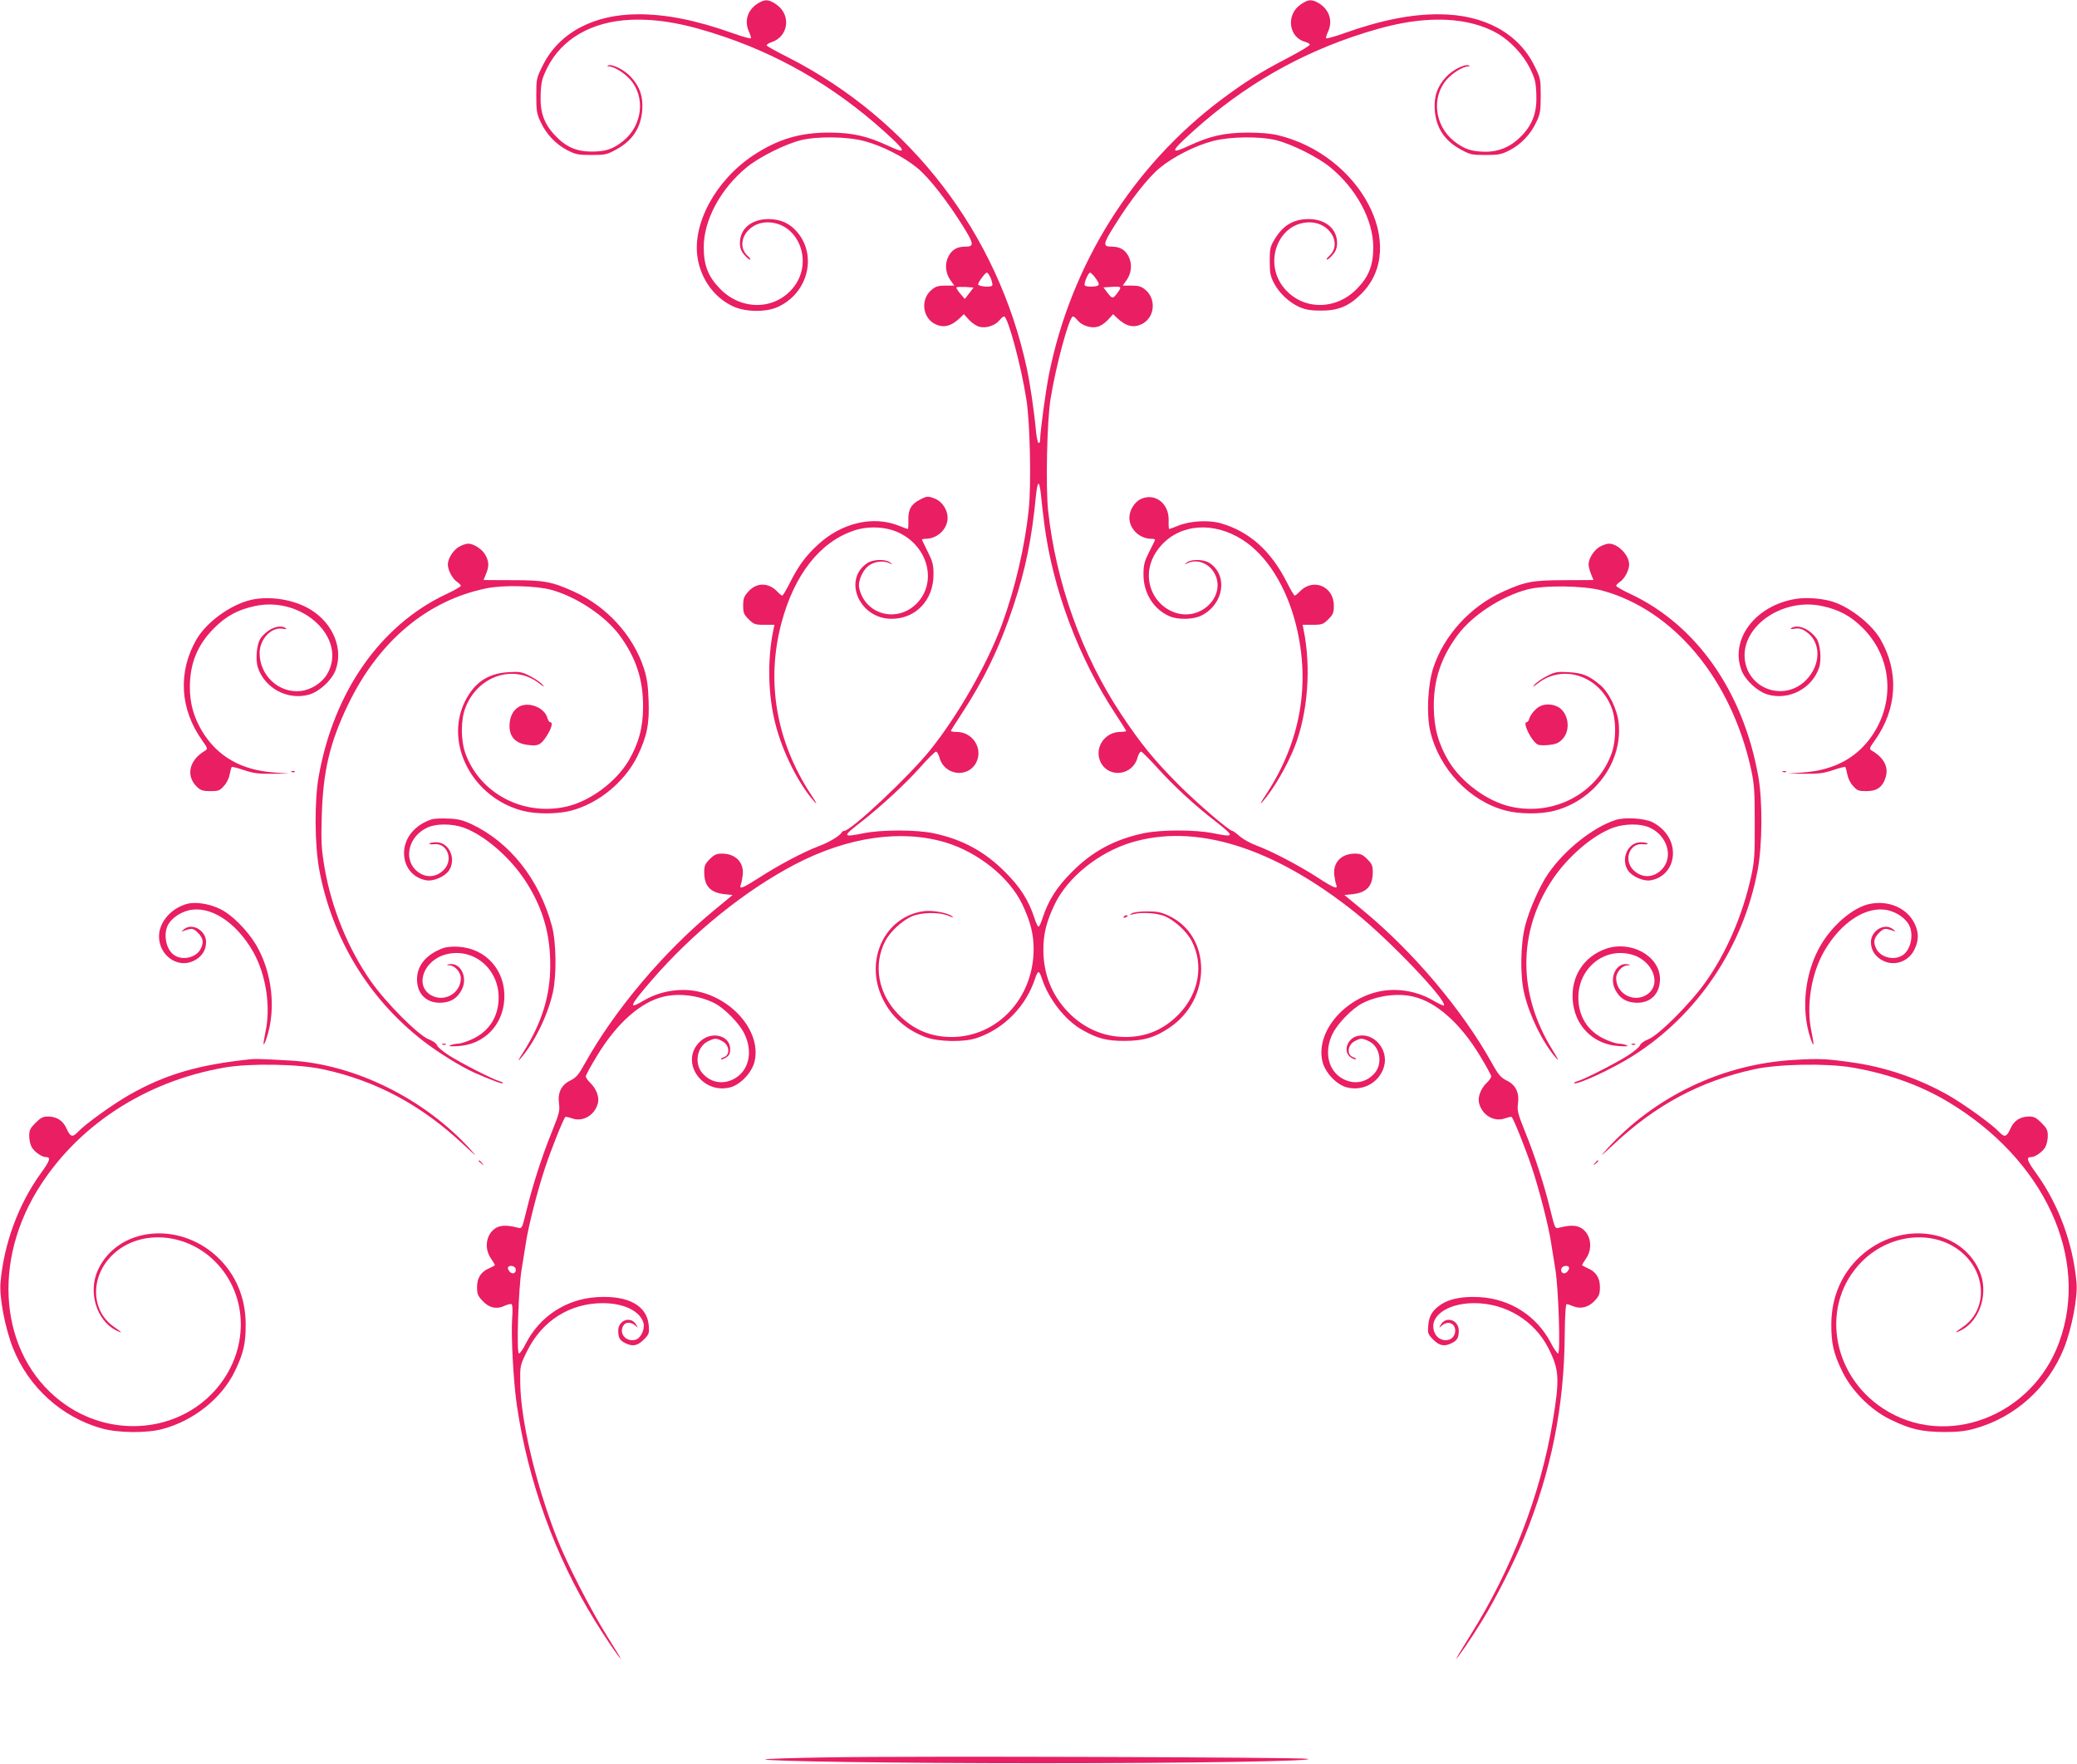 <?xml version="1.0" standalone="no"?>
<!DOCTYPE svg PUBLIC "-//W3C//DTD SVG 20010904//EN"
 "http://www.w3.org/TR/2001/REC-SVG-20010904/DTD/svg10.dtd">
<svg version="1.0" xmlns="http://www.w3.org/2000/svg"
 width="1280pt" height="1087pt" viewBox="0 0 1280 1087"
 preserveAspectRatio="xMidYMid meet">
<g transform="translate(0,1087) scale(0.1,-0.1)"
fill="#e91e63" stroke="none">
<path d="M4672 10850 c-65 -40 -87 -109 -56 -176 9 -19 14 -37 11 -40 -3 -3
-51 10 -107 30 -230 82 -417 119 -590 118 -275 -1 -487 -116 -586 -317 -38
-77 -39 -82 -39 -184 0 -94 3 -113 27 -163 35 -76 95 -138 165 -174 51 -26 68
-29 148 -29 84 0 95 2 153 34 100 54 152 134 160 243 6 84 -15 144 -70 204
-39 43 -115 81 -140 71 -8 -4 -7 -6 5 -6 32 -2 93 -39 129 -79 98 -108 78
-286 -43 -382 -63 -50 -108 -64 -194 -64 -92 0 -158 29 -223 98 -70 73 -95
145 -90 257 3 74 8 95 40 160 89 179 273 286 514 297 172 7 343 -24 585 -107
383 -132 724 -340 1032 -630 81 -77 74 -88 -28 -40 -129 60 -219 81 -360 82
-183 1 -320 -40 -471 -139 -232 -153 -379 -422 -345 -633 21 -132 104 -246
219 -299 75 -35 201 -37 274 -4 186 83 246 315 121 462 -47 55 -102 79 -176
80 -106 0 -177 -59 -177 -147 0 -30 7 -50 26 -72 14 -17 31 -31 36 -31 6 0 0
11 -14 23 -81 75 -4 206 120 207 195 1 291 -250 156 -408 -114 -134 -315 -135
-445 -3 -74 75 -102 145 -102 256 -1 168 104 363 266 495 74 61 235 142 332
166 101 25 284 23 390 -5 109 -28 246 -98 328 -166 73 -60 182 -200 280 -356
71 -114 72 -129 14 -129 -49 0 -81 -19 -102 -60 -23 -44 -19 -100 10 -143 l26
-37 -55 0 c-44 0 -60 -5 -85 -26 -68 -57 -58 -169 20 -210 52 -26 98 -16 152
34 l27 26 33 -36 c18 -19 47 -39 65 -42 41 -10 96 9 121 40 10 13 23 24 29 24
23 0 105 -303 137 -510 23 -140 31 -522 15 -677 -23 -227 -84 -488 -165 -710
-91 -246 -269 -558 -441 -773 -128 -160 -489 -500 -532 -500 -6 0 -12 -4 -14
-8 -8 -20 -79 -63 -142 -86 -93 -35 -250 -118 -367 -194 -100 -64 -126 -75
-114 -44 4 9 9 35 12 58 10 79 -43 134 -128 134 -33 0 -47 -6 -75 -34 -29 -29
-34 -41 -34 -80 0 -86 37 -126 125 -136 l50 -5 -120 -99 c-308 -255 -608 -611
-790 -938 -39 -71 -54 -88 -90 -106 -56 -27 -79 -75 -70 -142 6 -44 1 -62 -43
-172 -62 -152 -121 -337 -157 -486 -28 -113 -28 -114 -54 -107 -63 16 -99 16
-130 1 -63 -33 -81 -124 -36 -190 14 -20 25 -39 25 -41 0 -3 -15 -11 -33 -19
-52 -21 -77 -60 -77 -117 0 -42 5 -55 33 -84 39 -44 90 -55 137 -31 18 8 37
13 43 9 6 -4 7 -38 3 -92 -7 -104 8 -383 29 -529 69 -470 237 -934 480 -1327
65 -106 153 -235 160 -235 2 0 -36 62 -83 137 -102 163 -251 453 -311 608
-130 332 -223 726 -225 956 -1 105 -1 105 42 193 93 188 264 296 467 296 131
0 232 -50 251 -124 9 -39 -18 -94 -51 -102 -56 -14 -101 37 -75 85 13 26 46
27 74 4 20 -18 20 -18 5 7 -33 52 -109 25 -109 -39 0 -43 9 -60 41 -76 46 -24
77 -19 116 20 33 33 35 39 31 88 -10 122 -127 186 -318 174 -191 -11 -355
-119 -441 -289 -16 -32 -34 -58 -41 -58 -16 0 -3 409 17 520 8 47 19 117 25
156 15 104 73 331 121 474 38 113 110 294 123 307 2 3 20 -1 40 -8 68 -25 142
19 161 94 9 36 -10 88 -45 122 -17 16 -30 35 -30 42 0 8 32 66 71 130 120 198
269 330 410 362 96 23 220 6 311 -40 64 -32 154 -125 185 -188 56 -113 28
-233 -67 -281 -69 -35 -143 -20 -193 39 -50 60 -31 163 37 195 42 20 50 20 86
1 47 -24 52 -87 9 -100 -11 -4 -18 -9 -15 -12 3 -3 17 2 31 11 19 12 25 25 25
51 0 87 -119 115 -189 44 -123 -122 16 -325 190 -279 63 17 132 90 149 158 49
207 -184 442 -439 442 -88 0 -172 -23 -245 -66 -97 -58 -88 -34 53 129 252
291 573 550 881 711 326 170 656 217 930 134 199 -61 389 -213 469 -378 51
-107 71 -184 71 -280 -1 -301 -224 -540 -506 -540 -131 0 -241 48 -332 144
-121 127 -151 301 -77 446 29 57 102 125 163 153 59 26 169 28 227 4 30 -13
35 -13 21 -2 -28 21 -122 38 -175 30 -240 -34 -366 -304 -251 -540 54 -111
146 -193 268 -237 78 -28 234 -31 312 -4 169 57 304 196 360 369 6 20 15 37
20 37 5 0 14 -17 20 -37 41 -128 145 -261 251 -320 93 -53 153 -68 264 -67
115 1 182 21 270 80 265 175 263 569 -4 692 -45 21 -71 26 -131 26 -42 0 -84
-5 -95 -12 -18 -11 -16 -11 10 -5 55 14 148 7 197 -14 61 -28 134 -96 163
-153 74 -145 44 -319 -77 -446 -91 -96 -201 -144 -332 -144 -134 0 -258 54
-354 154 -100 104 -152 234 -152 383 0 99 19 175 71 283 80 165 270 317 469
378 398 121 877 -28 1383 -432 211 -169 570 -546 545 -572 -3 -2 -32 11 -64
30 -73 43 -157 66 -245 66 -255 0 -488 -235 -439 -442 17 -68 86 -141 149
-158 102 -27 204 31 231 130 28 106 -66 211 -165 186 -65 -16 -90 -99 -40
-132 14 -9 28 -14 31 -11 3 3 -4 8 -15 12 -43 13 -38 76 9 100 36 19 44 19 86
-1 68 -32 87 -135 37 -195 -50 -59 -124 -74 -193 -39 -95 48 -123 168 -67 281
31 63 121 156 185 188 91 46 215 63 311 40 141 -32 290 -164 410 -362 39 -64
71 -122 71 -130 0 -7 -13 -26 -30 -42 -35 -34 -54 -86 -45 -122 19 -75 93
-119 161 -94 20 7 38 11 40 8 13 -13 85 -194 123 -307 48 -143 106 -370 121
-474 6 -39 17 -109 25 -156 19 -109 33 -520 17 -520 -6 0 -27 30 -46 68 -87
164 -249 268 -436 279 -102 6 -183 -9 -236 -43 -56 -37 -77 -70 -82 -131 -4
-49 -2 -55 31 -88 39 -39 70 -44 116 -20 32 16 41 33 41 76 0 64 -76 91 -109
39 -15 -25 -15 -25 5 -8 43 37 93 7 80 -48 -15 -57 -96 -56 -123 0 -46 98 69
186 242 186 193 0 369 -106 456 -275 68 -133 72 -188 28 -454 -75 -451 -253
-913 -511 -1323 -47 -76 -85 -138 -83 -138 7 0 95 129 160 235 82 133 197 360
258 510 167 409 247 808 250 1250 1 119 6 190 12 189 6 0 24 -6 40 -13 46 -19
95 -7 133 34 27 29 32 42 32 84 0 57 -25 96 -77 117 -18 8 -33 16 -33 19 0 2
11 21 25 41 45 66 27 157 -36 190 -31 15 -67 15 -130 -1 -26 -7 -26 -6 -54
107 -36 149 -95 334 -157 486 -44 110 -49 128 -43 172 9 67 -14 115 -70 142
-36 18 -51 35 -90 106 -182 327 -482 683 -790 938 l-120 99 50 5 c88 10 125
50 125 136 0 39 -5 51 -34 80 -28 28 -42 34 -75 34 -85 0 -138 -55 -128 -134
3 -23 8 -49 12 -58 13 -31 -16 -20 -120 48 -115 74 -282 161 -372 194 -34 12
-80 38 -102 56 -21 19 -42 34 -46 34 -19 0 -214 167 -331 284 -152 153 -233
252 -352 431 -244 366 -405 815 -453 1261 -15 149 -7 544 15 684 32 202 115
510 138 510 6 0 19 -11 29 -24 25 -31 80 -50 121 -40 18 3 47 23 65 42 l33 36
27 -26 c54 -50 100 -60 152 -34 78 41 88 153 20 210 -25 21 -41 26 -85 26
l-55 0 26 37 c29 43 33 99 10 143 -21 41 -53 60 -102 60 -58 0 -57 15 15 129
97 156 206 296 279 356 82 68 219 138 328 166 106 28 289 30 390 5 97 -24 258
-105 332 -166 162 -132 267 -327 266 -495 0 -111 -28 -181 -102 -256 -130
-132 -331 -131 -445 3 -135 158 -39 409 156 408 124 -1 201 -132 120 -207 -14
-12 -20 -23 -14 -23 5 0 22 14 36 31 19 22 26 42 26 72 0 87 -71 147 -175 147
-95 0 -160 -39 -213 -130 -24 -39 -27 -56 -27 -130 0 -72 4 -92 27 -136 32
-61 93 -118 156 -146 36 -16 68 -22 132 -22 106 -1 175 28 250 104 292 291 -6
855 -515 977 -47 11 -110 16 -190 16 -141 -1 -231 -22 -360 -82 -102 -48 -109
-37 -27 40 307 290 648 498 1031 630 242 83 413 114 585 107 121 -6 230 -35
316 -85 79 -46 157 -130 198 -212 32 -65 37 -86 40 -160 5 -109 -21 -183 -86
-253 -65 -69 -139 -103 -227 -103 -87 1 -131 16 -194 65 -121 96 -141 274 -43
382 36 40 97 77 129 79 12 0 13 2 5 6 -25 10 -101 -28 -140 -71 -55 -60 -76
-120 -70 -204 8 -109 60 -189 160 -243 58 -32 69 -34 153 -34 80 0 97 3 148
29 70 36 130 98 165 174 24 50 27 69 27 163 0 102 -1 107 -39 184 -99 201
-311 316 -586 317 -173 1 -360 -36 -590 -118 -56 -20 -104 -33 -107 -30 -3 3
2 21 11 40 31 67 9 136 -56 176 -44 26 -65 25 -113 -8 -91 -63 -74 -203 29
-230 14 -4 27 -11 28 -17 2 -5 -59 -42 -134 -81 -168 -87 -269 -151 -413 -259
-545 -410 -924 -1014 -1060 -1690 -21 -104 -55 -357 -55 -407 0 -10 -4 -18 -9
-18 -5 0 -12 30 -16 68 -12 132 -37 298 -57 392 -179 832 -716 1531 -1470
1916 -70 35 -129 68 -133 73 -3 5 10 15 30 21 105 35 122 168 30 232 -48 33
-69 34 -113 8z m1434 -1695 c8 -20 12 -40 9 -44 -8 -14 -90 -6 -87 8 4 18 44
71 54 71 5 0 16 -16 24 -35z m642 6 c34 -46 32 -54 -15 -57 -24 -1 -45 2 -48
7 -7 11 21 79 33 79 4 0 18 -13 30 -29z m-775 -98 l-27 -35 -28 32 c-15 18
-26 36 -24 39 2 3 27 4 55 3 l51 -4 -27 -35z m917 7 c-31 -43 -35 -43 -64 -5
l-26 34 47 3 c64 4 67 2 43 -32z m-475 -1247 c3 -38 13 -120 21 -183 52 -401
212 -826 440 -1172 35 -53 64 -99 64 -102 0 -3 -16 -6 -35 -6 -100 0 -165
-103 -121 -189 51 -98 197 -79 226 30 7 23 16 39 24 37 6 -2 51 -47 99 -100
99 -110 230 -231 360 -331 118 -93 117 -98 -18 -71 -111 22 -316 22 -425 0
-180 -38 -319 -112 -445 -240 -94 -94 -144 -174 -180 -283 -9 -29 -20 -53 -25
-53 -5 0 -16 24 -25 53 -36 109 -86 189 -180 283 -125 126 -264 202 -440 239
-105 23 -321 23 -430 1 -135 -27 -136 -22 -17 70 126 99 270 232 364 337 45
51 88 93 95 95 7 2 16 -14 23 -37 29 -109 175 -128 226 -30 44 86 -21 189
-121 189 -19 0 -35 3 -35 6 0 3 29 49 64 102 139 212 238 416 321 667 76 229
114 415 140 688 4 37 10 67 15 67 5 0 11 -30 15 -67z m-3238 -4769 c9 -23 -13
-40 -32 -24 -8 7 -15 19 -15 26 0 19 39 18 47 -2z m6493 2 c0 -7 -7 -19 -15
-26 -19 -16 -41 1 -32 24 8 20 47 21 47 2z"/>
<path d="M5671 7792 c-55 -27 -75 -62 -73 -127 1 -30 -1 -55 -3 -55 -2 0 -28
9 -57 21 -158 63 -352 17 -497 -117 -76 -70 -120 -130 -172 -233 -22 -44 -44
-81 -48 -81 -4 0 -18 11 -30 24 -55 58 -129 58 -180 0 -26 -29 -31 -43 -31
-85 0 -45 4 -55 34 -85 31 -31 39 -34 96 -34 l63 0 -7 -32 c-38 -184 -33 -403
13 -580 43 -171 143 -370 240 -478 20 -23 13 -6 -23 47 -213 326 -276 695
-180 1055 79 297 237 498 445 568 89 31 203 25 282 -14 180 -88 233 -308 105
-436 -121 -121 -318 -67 -353 97 -9 45 24 117 67 143 36 22 87 26 121 9 21
-10 21 -10 3 5 -28 22 -104 20 -140 -3 -155 -102 -50 -345 149 -344 150 0 259
117 258 275 0 57 -6 79 -34 135 -19 38 -35 71 -37 76 -2 4 8 7 22 7 73 0 136
60 136 130 0 47 -33 98 -75 116 -44 18 -53 18 -94 -4z"/>
<path d="M7033 7796 c-41 -18 -73 -70 -73 -116 0 -70 63 -130 136 -130 14 0
24 -3 22 -7 -1 -5 -18 -38 -37 -76 -28 -56 -34 -78 -34 -135 -1 -116 62 -217
162 -260 53 -22 147 -20 197 6 137 71 163 247 48 323 -36 23 -112 25 -140 3
-18 -15 -18 -15 3 -5 63 31 143 -3 174 -75 32 -72 2 -158 -73 -207 -145 -94
-338 25 -338 208 0 64 27 130 76 184 120 134 324 148 501 35 149 -95 269 -285
329 -521 92 -365 30 -722 -182 -1046 -36 -53 -43 -70 -23 -47 66 74 153 224
199 342 80 206 101 486 54 716 l-6 32 62 0 c57 0 65 3 96 34 30 30 34 40 34
85 0 119 -129 172 -211 85 -12 -13 -26 -24 -30 -24 -4 0 -26 37 -48 81 -98
194 -230 313 -406 364 -74 22 -188 16 -263 -14 -29 -12 -55 -21 -57 -21 -2 0
-4 24 -3 54 3 103 -83 170 -169 132z"/>
<path d="M2831 7502 c-37 -20 -71 -73 -71 -110 0 -35 28 -88 56 -107 13 -8 24
-20 24 -25 0 -5 -42 -29 -94 -53 -404 -192 -690 -602 -782 -1122 -27 -150 -25
-423 4 -577 79 -420 303 -790 637 -1050 94 -73 237 -162 321 -199 100 -44 168
-69 173 -64 3 3 -6 9 -19 12 -41 11 -239 112 -312 159 -39 25 -72 53 -75 63
-3 11 -24 26 -51 37 -62 23 -262 223 -354 354 -141 199 -246 456 -288 705 -19
114 -22 154 -17 320 8 272 49 448 161 681 188 392 489 645 855 719 101 21 303
16 396 -9 156 -42 333 -160 422 -279 102 -138 147 -274 146 -442 0 -128 -27
-227 -90 -334 -78 -130 -237 -248 -381 -281 -266 -61 -535 80 -624 328 -29 82
-29 208 1 283 76 194 295 268 450 151 37 -28 41 -30 22 -8 -14 14 -49 38 -78
52 -47 24 -62 26 -131 22 -126 -8 -209 -64 -267 -181 -128 -260 48 -593 356
-673 83 -22 216 -21 299 1 169 44 330 177 408 335 59 122 75 199 69 345 -3 93
-10 138 -30 200 -66 200 -228 378 -429 469 -137 62 -184 71 -381 71 -97 0
-177 1 -177 1 0 1 7 18 15 37 20 48 19 75 -3 116 -19 36 -72 71 -107 71 -11 0
-36 -8 -54 -18z"/>
<path d="M9861 7502 c-37 -20 -71 -73 -71 -110 0 -12 7 -39 15 -59 8 -19 15
-36 15 -37 0 0 -80 -1 -177 -1 -197 0 -244 -9 -381 -71 -201 -91 -363 -269
-429 -469 -34 -106 -43 -285 -19 -390 55 -233 243 -432 466 -490 83 -22 216
-23 299 -1 246 64 419 297 397 536 -8 87 -61 197 -119 243 -67 55 -105 70
-189 75 -69 4 -84 2 -131 -22 -29 -14 -64 -38 -78 -52 -19 -22 -15 -20 22 8
155 117 374 43 450 -151 30 -75 30 -201 1 -283 -89 -248 -358 -389 -624 -328
-144 33 -303 151 -381 281 -63 106 -90 205 -91 334 -1 167 45 304 147 442 90
121 267 237 427 280 101 28 348 25 460 -5 444 -119 800 -546 922 -1105 19 -88
22 -133 22 -327 1 -198 -2 -238 -22 -330 -52 -237 -151 -468 -280 -650 -92
-131 -292 -331 -354 -354 -27 -11 -48 -26 -51 -37 -3 -10 -36 -38 -75 -63 -73
-47 -271 -148 -312 -159 -13 -3 -22 -9 -19 -11 14 -15 236 88 361 167 399 252
681 671 770 1145 29 154 31 427 4 577 -92 520 -378 930 -782 1122 -52 24 -94
48 -94 53 0 5 11 17 24 25 28 19 56 72 56 107 0 57 -69 128 -125 128 -11 0
-36 -8 -54 -18z"/>
<path d="M1575 7179 c-130 -19 -294 -131 -363 -247 -117 -201 -104 -432 35
-626 33 -46 34 -51 18 -61 -101 -59 -122 -157 -49 -226 21 -19 36 -24 81 -24
49 0 58 3 84 33 17 18 31 49 35 72 4 22 9 42 13 44 3 2 38 -7 76 -20 58 -19
88 -23 175 -22 l105 1 -95 7 c-203 14 -351 99 -445 255 -51 86 -75 171 -75
269 0 149 47 263 150 366 75 75 148 114 253 136 293 62 571 -202 443 -420 -32
-54 -97 -96 -162 -104 -135 -15 -254 95 -254 234 0 84 71 161 140 150 24 -4
30 -3 20 4 -39 25 -110 -4 -153 -62 -25 -34 -34 -130 -18 -181 43 -129 185
-204 316 -167 63 18 138 87 162 148 50 130 -11 285 -147 372 -93 59 -227 86
-345 69z"/>
<path d="M11070 7180 c-251 -39 -411 -249 -337 -442 24 -61 99 -130 162 -148
131 -37 273 38 316 167 16 51 7 147 -18 181 -43 58 -114 87 -153 62 -10 -7 -4
-8 20 -4 26 4 44 0 70 -18 94 -63 94 -204 0 -299 -135 -136 -362 -55 -378 135
-16 201 236 373 475 322 105 -22 178 -61 253 -136 170 -170 200 -426 75 -635
-94 -156 -242 -241 -445 -255 l-95 -7 105 -1 c87 -1 117 3 175 22 38 13 73 22
76 20 4 -2 9 -22 13 -44 4 -23 18 -54 35 -72 26 -30 35 -33 84 -33 65 0 100
26 118 86 19 63 -11 120 -86 164 -16 10 -15 15 18 61 139 194 152 425 35 626
-59 100 -203 209 -313 236 -64 16 -145 21 -205 12z"/>
<path d="M3198 6515 c-37 -21 -58 -64 -58 -119 0 -67 38 -107 111 -116 66 -9
82 -1 120 58 29 46 38 82 19 82 -5 0 -12 11 -16 24 -16 65 -115 105 -176 71z"/>
<path d="M9495 6520 c-26 -10 -61 -49 -70 -77 -3 -13 -11 -23 -16 -23 -29 0
29 -118 68 -138 10 -5 42 -6 72 -2 43 5 60 13 83 39 50 56 33 162 -32 196 -32
16 -73 19 -105 5z"/>
<path d="M1798 6113 c7 -3 16 -2 19 1 4 3 -2 6 -13 5 -11 0 -14 -3 -6 -6z"/>
<path d="M10988 6113 c7 -3 16 -2 19 1 4 3 -2 6 -13 5 -11 0 -14 -3 -6 -6z"/>
<path d="M2660 5821 c-104 -34 -170 -115 -170 -208 0 -85 54 -152 135 -167 45
-9 116 22 142 60 47 72 1 174 -78 174 -21 0 -40 -4 -43 -8 -2 -4 10 -6 28 -4
82 10 122 -94 62 -157 -51 -53 -123 -53 -176 0 -75 76 -37 210 75 260 54 25
150 24 220 0 128 -45 287 -182 383 -329 106 -163 154 -326 153 -522 0 -186
-52 -353 -165 -532 -35 -54 -39 -64 -16 -38 84 97 166 264 197 404 24 106 21
309 -5 408 -78 289 -259 518 -497 630 -54 25 -84 32 -144 34 -42 2 -87 0 -101
-5z"/>
<path d="M9955 5817 c-141 -47 -314 -185 -415 -332 -51 -74 -116 -222 -141
-320 -29 -113 -32 -311 -5 -419 34 -140 113 -300 196 -396 20 -23 12 -5 -24
53 -211 341 -213 718 -4 1039 96 147 255 284 383 329 70 24 166 25 220 0 112
-50 150 -184 75 -260 -53 -53 -125 -53 -176 0 -60 63 -20 167 62 157 18 -2 30
0 28 4 -3 4 -22 8 -43 8 -79 0 -125 -102 -78 -174 26 -38 97 -69 142 -60 81
15 135 82 135 167 0 78 -47 149 -125 190 -50 25 -172 33 -230 14z"/>
<path d="M1155 5301 c-99 -26 -175 -112 -175 -201 0 -118 115 -199 213 -151
50 24 77 65 77 116 0 71 -85 121 -136 79 -19 -15 -19 -16 1 -9 49 17 55 16 85
-13 33 -34 37 -59 16 -100 -26 -50 -102 -71 -155 -42 -55 29 -78 128 -46 190
21 40 71 76 126 90 132 33 293 -70 398 -253 80 -140 111 -339 77 -496 -18 -87
-15 -103 8 -34 59 178 32 405 -66 571 -53 89 -151 188 -222 221 -65 32 -150
45 -201 32z"/>
<path d="M11522 5300 c-100 -21 -226 -127 -300 -252 -98 -166 -125 -393 -66
-571 23 -69 26 -53 8 34 -34 157 -3 356 77 496 105 183 266 286 398 253 55
-14 105 -50 126 -90 32 -62 9 -161 -46 -190 -53 -29 -129 -8 -155 42 -21 41
-17 66 16 100 30 29 36 30 85 13 20 -7 20 -6 1 9 -51 42 -136 -8 -136 -79 0
-51 27 -92 77 -116 72 -35 159 -2 193 74 24 51 25 96 4 145 -42 102 -160 157
-282 132z"/>
<path d="M6925 5220 c-3 -6 1 -7 9 -4 18 7 21 14 7 14 -6 0 -13 -4 -16 -10z"/>
<path d="M2729 5027 c-103 -39 -159 -106 -159 -192 0 -94 64 -152 159 -143 55
5 91 30 117 80 40 78 -11 174 -83 155 -12 -3 -10 -5 9 -6 32 -1 68 -43 68 -78
0 -95 -105 -153 -186 -104 -101 62 -40 218 98 251 167 41 323 -90 321 -270 -1
-111 -55 -200 -154 -249 -34 -17 -76 -31 -93 -32 -17 0 -40 -5 -51 -10 -14 -6
0 -8 47 -5 161 9 278 128 286 291 9 173 -112 311 -282 321 -36 3 -76 -1 -97
-9z"/>
<path d="M9895 5023 c-134 -48 -212 -167 -203 -311 9 -161 126 -279 286 -288
47 -3 61 -1 47 5 -11 5 -34 10 -51 10 -17 1 -59 15 -93 32 -99 49 -153 138
-154 249 -2 180 154 311 321 270 138 -33 199 -189 98 -251 -81 -49 -186 9
-186 104 0 35 36 77 68 78 19 1 21 3 9 6 -72 19 -123 -77 -83 -155 26 -50 62
-75 117 -80 95 -9 159 49 159 145 0 142 -180 241 -335 186z"/>
<path d="M2728 4433 c7 -3 16 -2 19 1 4 3 -2 6 -13 5 -11 0 -14 -3 -6 -6z"/>
<path d="M10058 4433 c7 -3 16 -2 19 1 4 3 -2 6 -13 5 -11 0 -14 -3 -6 -6z"/>
<path d="M1545 4343 c-324 -34 -525 -93 -749 -220 -100 -57 -271 -180 -315
-227 -34 -36 -47 -33 -70 18 -22 51 -61 76 -117 76 -29 0 -44 -8 -75 -39 -33
-33 -39 -45 -39 -81 0 -23 7 -54 16 -70 18 -29 62 -60 87 -60 32 0 26 -21 -33
-102 -138 -192 -226 -433 -247 -672 -8 -90 29 -282 77 -403 97 -242 299 -425
547 -495 100 -28 275 -30 373 -4 193 51 366 189 447 356 53 109 68 173 67 290
0 164 -62 310 -177 417 -240 222 -614 179 -734 -84 -61 -133 -9 -307 109 -369
46 -24 43 -16 -8 19 -140 95 -150 297 -22 433 161 170 457 157 643 -29 213
-213 212 -561 -3 -798 -227 -250 -617 -289 -911 -90 -396 269 -475 841 -183
1323 242 398 664 675 1157 760 158 27 455 22 606 -11 329 -71 609 -222 871
-469 74 -69 82 -75 40 -28 -284 315 -716 529 -1114 551 -179 10 -213 11 -243
8z"/>
<path d="M11060 4339 c-444 -24 -866 -226 -1162 -555 -42 -47 -34 -41 40 28
263 248 536 395 872 469 149 33 446 38 605 11 221 -38 421 -110 591 -212 593
-355 874 -962 684 -1481 -167 -459 -700 -660 -1084 -409 -325 212 -388 650
-131 907 186 186 482 199 643 29 128 -136 118 -338 -22 -433 -51 -35 -54 -43
-8 -19 118 62 170 236 109 369 -120 263 -494 306 -734 84 -115 -107 -177 -253
-177 -417 -1 -117 14 -181 67 -290 58 -120 176 -239 297 -297 122 -60 193 -76
330 -77 89 0 133 5 193 22 248 70 450 253 547 495 48 121 85 313 77 403 -21
239 -109 480 -247 672 -59 81 -65 102 -33 102 25 0 69 31 87 60 9 16 16 47 16
70 0 36 -6 48 -39 81 -31 31 -46 39 -75 39 -56 0 -95 -25 -117 -76 -23 -51
-36 -54 -70 -18 -44 47 -215 170 -315 227 -183 103 -389 173 -594 201 -155 22
-201 24 -350 15z"/>
<path d="M2950 3716 c0 -2 8 -10 18 -17 15 -13 16 -12 3 4 -13 16 -21 21 -21
13z"/>
<path d="M9829 3703 c-13 -16 -12 -17 4 -4 16 13 21 21 13 21 -2 0 -10 -8 -17
-17z"/>
<path d="M5098 41 c-207 -3 -379 -9 -382 -12 -13 -12 816 -24 1684 -24 938 0
1720 13 1660 27 -43 10 -2448 18 -2962 9z"/>
</g>
</svg>
